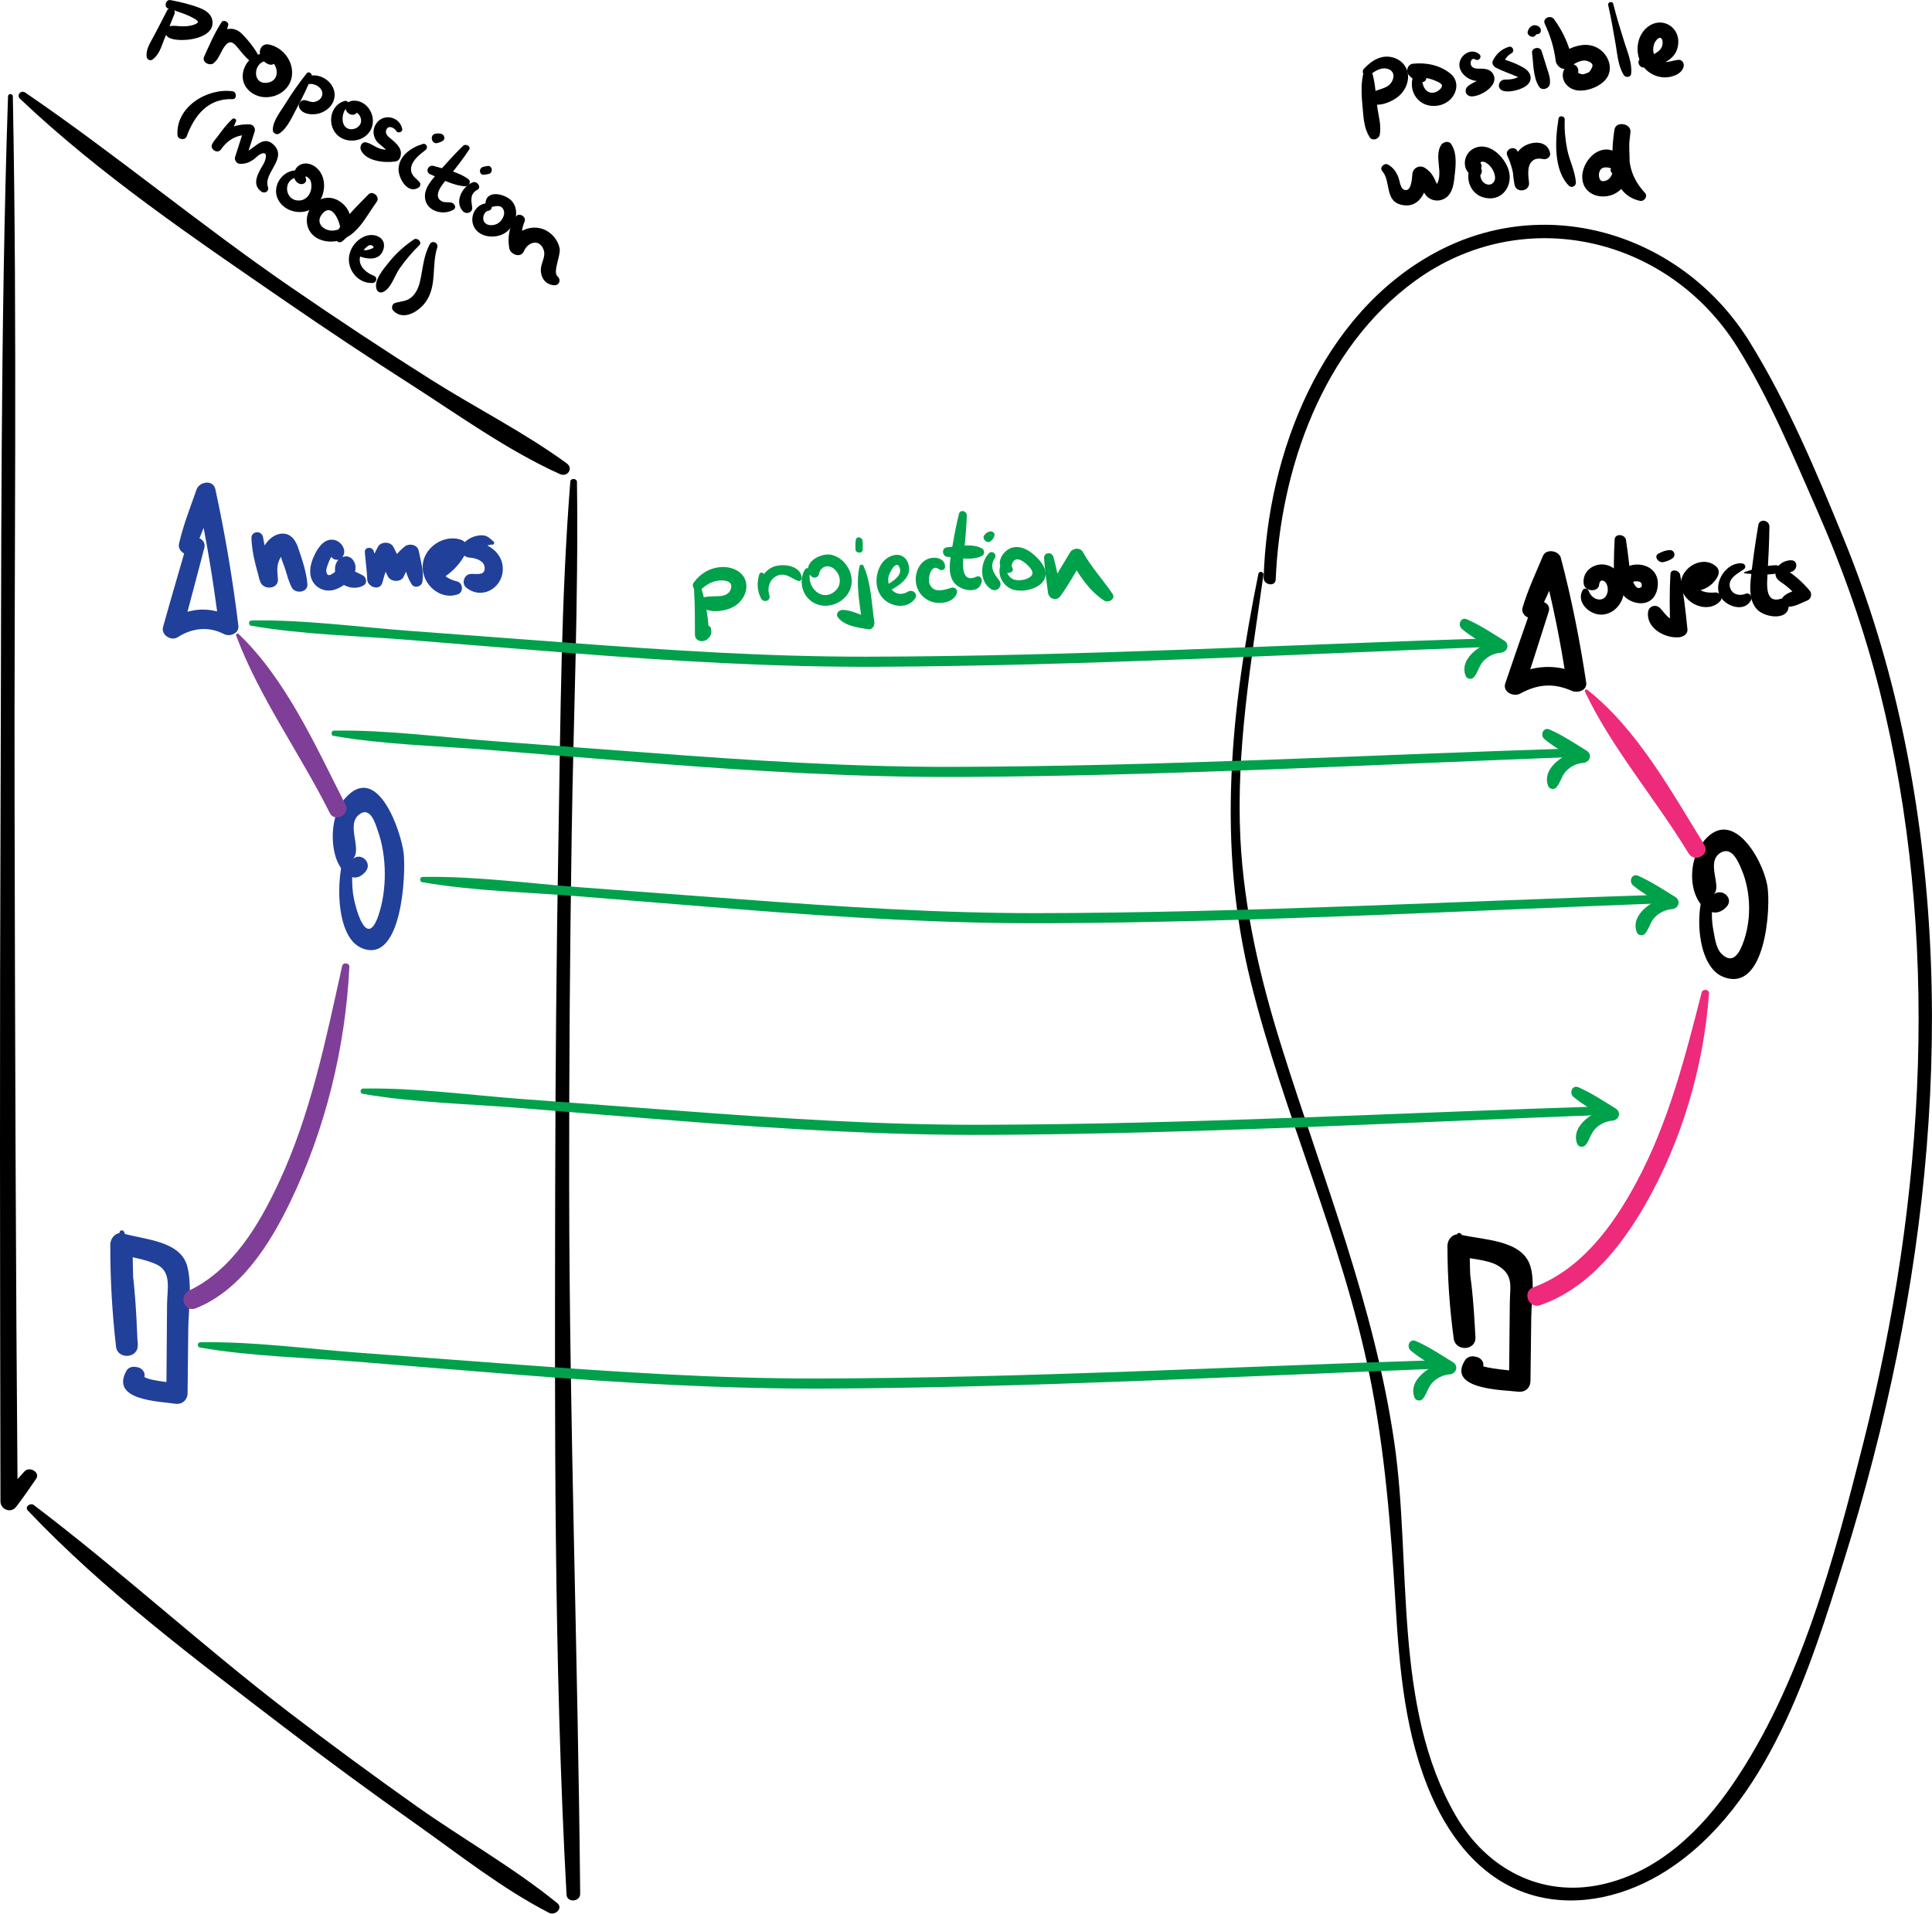 <?xml version="1.0" encoding="utf-8"?>
<!-- Generator: Adobe Illustrator 24.2.3, SVG Export Plug-In . SVG Version: 6.00 Build 0)  -->
<svg version="1.1" id="background" xmlns="http://www.w3.org/2000/svg" xmlns:xlink="http://www.w3.org/1999/xlink" x="0px" y="0px"
	 viewBox="0 0 168.5 166.92" style="enable-background:new 0 0 168.5 166.92;" xml:space="preserve">
<style type="text/css">
	.st0{fill:#EE2A7B;}
	.st1{fill:#21409A;}
	.st2{fill:#7F3F98;}
	.st3{fill:#00A14B;}
</style>
<g>
	<g>
		<path d="M109.75,50.06c-2.42,11.94-3.63,23.58-0.67,35.56c2.88,11.62,7.97,22.54,10.36,34.3c1.35,6.61,1.86,13.24,2.27,19.96
			c0.34,5.68,0.83,11.54,3.16,16.81c1.75,3.97,4.67,7.53,9.02,8.68c3.93,1.04,8.09-0.05,11.45-2.2c8.86-5.68,12.54-17.66,15.5-27.12
			c3.66-11.7,6.21-23.79,7.2-36.02c0.98-12.14,0.43-24.47-2.13-36.4c-1.21-5.65-2.89-11.19-5.07-16.54
			c-2.37-5.82-4.93-11.92-8.24-17.26c-5.77-9.31-17.58-13.12-27.41-7.8c-9.98,5.39-14.65,17.55-14.98,28.36
			c-0.02,0.65,1.03,0.82,1.05,0.16c0.41-9.64,4.09-20.19,12.17-26.06c9.37-6.81,22.05-3.89,28.1,5.8c2.77,4.44,4.86,9.46,6.96,14.24
			c2.24,5.1,4.09,10.35,5.45,15.75c2.67,10.64,3.66,21.68,3.33,32.62c-0.34,11.16-2.05,22.26-4.79,33.08
			c-2.54,10.04-5.46,21.03-11.38,29.68c-2.76,4.04-6.51,7.65-11.43,8.72c-5.29,1.15-10.02-1.39-12.69-5.98
			c-5.54-9.54-3.84-21.99-5.37-32.54c-1.74-12.01-6.23-23.03-9.83-34.53c-1.86-5.92-3.29-11.99-3.6-18.2
			c-0.38-7.71,0.93-15.37,2.01-22.98C110.24,49.86,109.8,49.77,109.75,50.06L109.75,50.06z"/>
	</g>
</g>
<g>
	<g>
		<path d="M133.58,52.96c-0.77,2.22-1.55,4.43-2.3,6.66c-0.24,0.73,0.72,1.19,1.28,0.89c1.55-0.84,2.91-0.96,4.53-0.25
			c0.5,0.22,1.35-0.03,1.25-0.73c-0.55-3.66-1.27-7.29-2.21-10.87c-0.17-0.64-1.29-0.83-1.56-0.17c-0.62,1.48-1.33,2.98-1.78,4.52
			c-0.21,0.73,0.91,1.28,1.3,0.59c0.79-1.37,1.36-2.87,1.98-4.32c-0.52-0.06-1.04-0.11-1.56-0.17c0.91,3.45,1.61,6.93,2.13,10.45
			c0.42-0.24,0.83-0.48,1.25-0.73c-2.18-0.96-4.14-0.86-6.24,0.27c0.43,0.3,0.85,0.59,1.28,0.89c0.74-2.2,1.43-4.42,2.14-6.64
			C135.37,52.46,133.89,52.06,133.58,52.96L133.58,52.96z"/>
	</g>
</g>
<g>
	<g>
		<path d="M149.02,76.94c-1.29,1.77-1.19,7.27,1.25,8.26c3.74,1.51,4.21-6.15,3.86-8c-0.44-2.37-3.18-7.06-5.7-3.62
			c-0.97,1.32-1.16,3.51-0.33,4.95c0.56,0.97,1.59,1.52,2.47,0.58c0.7-0.74-0.38-1.69-1.13-1.09c0.82-0.67-0.76-2.87,0.66-3.66
			c0.97-0.54,1.52,0.84,1.79,1.48c0.85,2,0.88,4.53,0.08,6.55c-0.4,1.01-0.98,1.7-1.88,0.75c-0.44-0.47-0.55-1.44-0.67-2.06
			c-0.26-1.38-0.02-2.65,0.04-4.01C149.47,76.83,149.15,76.76,149.02,76.94L149.02,76.94z"/>
	</g>
</g>
<g>
	<g>
		<path d="M127.05,107.71c-0.59,2.87-0.4,6.17-0.25,9.1c0.63-0.05,1.26-0.09,1.89-0.14c-0.36-2.7-0.52-5.39-0.51-8.11
			c-0.37,0.33-0.75,0.66-1.12,0.99c1.01,0.24,2.71,0.31,3.59,0.85c1.39,0.84,1.04,1.84,1.03,3.17c-0.02,2.34-0.04,4.69-0.07,7.03
			c0.37-0.32,0.74-0.63,1.1-0.95c-0.3-0.04-3.5-0.31-3.49-0.58c-0.19,0.24-0.38,0.47-0.57,0.71c0.06-0.02,0.11-0.03,0.17-0.05
			c-0.29-0.18-0.59-0.35-0.88-0.53c0.03,0.08,0.06,0.16,0.09,0.24c0.24,0.65,1.2,0.7,1.3-0.07c0.01-0.1,0.03-0.2,0.04-0.3
			c0.04-0.3-0.25-0.62-0.52-0.69c-0.07-0.02-0.14-0.04-0.21-0.05c-0.33-0.08-0.69,0.04-0.87,0.32c-1.63,2.59,3.47,2.59,4.61,2.74
			c0.63,0.08,1.1-0.32,1.1-0.95c0.02-1.88,0.05-3.76,0.07-5.64c0.02-1.37,0.32-3.04-0.08-4.36c-0.71-2.32-4.13-2.27-6.11-2.75
			c-0.64-0.15-1.12,0.41-1.12,0.99c0,2.71,0.18,5.4,0.55,8.09c0.16,1.15,1.96,1.05,1.89-0.14c-0.16-2.88-0.34-6.18-1.21-8.94
			C127.43,107.53,127.1,107.47,127.05,107.71L127.05,107.71z"/>
	</g>
</g>
<g>
	<g>
		<path class="st0" d="M138.23,60.33c2.36,4.97,6.17,9.36,9.04,14.11c0.51,0.84,1.9,0.13,1.37-0.75
			c-2.88-4.68-5.87-10.11-10.21-13.53C138.32,60.08,138.17,60.21,138.23,60.33L138.23,60.33z"/>
	</g>
</g>
<g>
	<g>
		<path class="st0" d="M148.41,86.57c-1.45,5.67-2.9,11.37-5.69,16.56c-2.02,3.77-4.8,7.59-8.94,9.14c0.24,0.5,0.49,0.99,0.73,1.49
			c0.39-0.18,0.79-0.35,1.18-0.53c0.8-0.36,0.21-1.6-0.59-1.36c-0.44,0.13-0.88,0.27-1.32,0.4c-1.07,0.33-0.49,1.92,0.53,1.58
			c4.12-1.4,7.06-5.08,9.15-8.72c3.21-5.58,5.13-12.06,5.59-18.48C149.08,86.28,148.5,86.23,148.41,86.57L148.41,86.57z"/>
	</g>
</g>
<g>
	<g>
		<path d="M0.7,8.4C0.02,28.84,0.13,49.31,0.05,69.75c-0.08,20.4-0.05,40.81-0.01,61.21c0,0.71,0.92,1.07,1.37,0.47
			c0.61-0.8,1.18-1.61,1.74-2.44c0.39-0.57-0.59-1.12-1.01-0.65c-0.68,0.74-1.33,1.49-1.97,2.27c0.46,0.16,0.91,0.32,1.37,0.47
			c-0.17-20.47-0.23-40.94-0.27-61.41C1.23,49.25,1.51,28.82,1.12,8.4C1.11,8.14,0.71,8.14,0.7,8.4L0.7,8.4z"/>
	</g>
</g>
<g>
	<g>
		<path d="M49.74,42.01c-0.81,10.25-0.85,20.59-1.03,30.87c-0.18,10.27-0.27,20.54-0.29,30.81c-0.03,20.49-0.13,41.11,0.99,61.57
			c0.04,0.73,1.2,0.65,1.19-0.09c-0.19-20.53-0.94-41.05-0.96-61.59c-0.01-10.26,0.06-20.52,0.22-30.77
			c0.15-10.25,0.6-20.52,0.46-30.78C50.31,41.72,49.76,41.68,49.74,42.01L49.74,42.01z"/>
	</g>
</g>
<g>
	<g>
		<path d="M2.43,131.76c6.64,7,14.63,12.98,22.27,18.83c3.79,2.9,7.64,5.73,11.55,8.49c3.75,2.65,7.55,5.67,11.64,7.77
			c0.53,0.27,1.25-0.41,0.71-0.85c-3.8-3.09-8.19-5.57-12.2-8.4c-3.77-2.67-7.5-5.41-11.17-8.22c-7.6-5.82-14.66-12.32-22.28-18.1
			C2.64,131.05,2.12,131.44,2.43,131.76L2.43,131.76z"/>
	</g>
</g>
<g>
	<g>
		<path d="M1.76,8.63c6.98,6.62,15.2,12.18,23.1,17.62c3.6,2.48,7.24,4.9,10.93,7.26c4.2,2.69,8.49,5.79,13.04,7.84
			c0.66,0.3,1.21-0.49,0.59-0.94c-3.72-2.71-7.95-4.84-11.84-7.3c-4.12-2.6-8.19-5.29-12.2-8.05C17.49,19.64,10.11,13.48,2.21,8.08
			C1.82,7.82,1.4,8.3,1.76,8.63L1.76,8.63z"/>
	</g>
</g>
<g>
	<g>
		<path class="st1" d="M16.32,47.38c-0.7,2.44-1.42,4.87-2.1,7.31c-0.19,0.69,0.7,1.26,1.28,0.89c1.26-0.81,2.7-0.97,4.04-0.27
			c0.51,0.26,1.33-0.06,1.25-0.73c-0.49-4-1.15-7.97-2.01-11.91c-0.19-0.87-1.4-0.66-1.64,0.03c-0.54,1.56-1.17,3.13-1.53,4.74
			c-0.16,0.71,0.94,1.33,1.3,0.59c0.77-1.58,1.31-3.29,1.89-4.94c-0.55,0.01-1.09,0.02-1.64,0.03c0.83,3.8,1.46,7.63,1.94,11.5
			c0.42-0.24,0.83-0.48,1.25-0.73c-2.04-1.06-3.82-0.94-5.75,0.3c0.43,0.3,0.85,0.59,1.28,0.89c0.67-2.42,1.3-4.86,1.94-7.29
			C18.06,46.87,16.58,46.47,16.32,47.38L16.32,47.38z"/>
	</g>
</g>
<g>
	<g>
		<path class="st1" d="M30.4,73.7c-1.13,1.82-1.36,7.93,1.13,8.99c3.56,1.51,3.89-6.59,3.67-8.32c-0.25-1.93-2.3-7.94-5.11-4.73
			c-1.14,1.3-1.3,3.58-0.8,5.15c0.37,1.16,1.5,2.51,2.59,1.24c0.64-0.76-0.4-1.75-1.13-1.09c0.9-0.82-0.61-2.97,0.57-3.89
			c1-0.78,1.44,0.87,1.63,1.41c0.8,2.22,0.81,5.17,0.06,7.38c-1.06,3.11-2.07-0.79-2.22-1.9c-0.19-1.39,0.04-2.72,0.05-4.1
			C30.84,73.6,30.52,73.5,30.4,73.7L30.4,73.7z"/>
	</g>
</g>
<g>
	<g>
		<path class="st1" d="M10.43,107.47c-0.66,3.14-0.42,6.78-0.29,9.97c0.63-0.05,1.26-0.09,1.89-0.14c-0.33-2.96-0.47-5.92-0.46-8.9
			c-0.37,0.33-0.75,0.66-1.12,0.99c1.03,0.29,2.31,0.46,3.26,0.93c1.28,0.64,0.87,2.17,0.86,3.41c-0.02,2.63-0.04,5.25-0.06,7.88
			c0.37-0.31,0.73-0.63,1.1-0.94c-0.35-0.05-3.12-0.25-3.13-0.72c-0.19,0.24-0.38,0.47-0.57,0.71c0.05-0.01,0.1-0.03,0.15-0.04
			c-0.29-0.18-0.59-0.35-0.88-0.53c0.03,0.09,0.06,0.18,0.09,0.27c0.22,0.67,1.19,0.68,1.3-0.07c0.01-0.11,0.03-0.22,0.04-0.32
			c0.04-0.29-0.25-0.62-0.53-0.69c-0.06-0.01-0.12-0.03-0.19-0.04c-0.31-0.07-0.7,0.02-0.86,0.32c-1.45,2.6,2.83,2.66,4.23,2.88
			c0.63,0.1,1.1-0.33,1.1-0.94c0.02-1.86,0.04-3.71,0.06-5.57c0.02-1.7,0.34-3.79-0.08-5.45c-0.58-2.26-3.71-2.34-5.6-2.89
			c-0.64-0.19-1.12,0.43-1.12,0.99c-0.01,2.97,0.16,5.93,0.5,8.88c0.13,1.15,1.95,1.04,1.89-0.14c-0.15-3.16-0.25-6.76-1.16-9.81
			C10.81,107.29,10.48,107.24,10.43,107.47L10.43,107.47z"/>
	</g>
</g>
<g>
	<g>
		<path class="st2" d="M20.6,55.45c2.01,5.38,5.58,10.29,8.16,15.46c0.44,0.87,1.83,0.16,1.36-0.75
			c-2.59-5.08-5.16-10.89-9.31-14.86C20.71,55.2,20.55,55.3,20.6,55.45L20.6,55.45z"/>
	</g>
</g>
<g>
	<g>
		<path class="st2" d="M29.84,84.26c-1.42,6.4-2.73,12.9-5.52,18.88c-1.75,3.74-4.08,7.7-7.97,9.5c0.31,0.47,0.61,0.93,0.92,1.4
			c0.36-0.19,0.71-0.38,1.07-0.57c0.75-0.4,0.21-1.66-0.59-1.36c-0.4,0.15-0.8,0.3-1.2,0.45c-1.03,0.39-0.47,1.96,0.52,1.56
			c3.94-1.56,6.48-5.62,8.24-9.27c3.07-6.34,4.82-13.49,5.16-20.51C30.5,83.98,29.92,83.91,29.84,84.26L29.84,84.26z"/>
	</g>
</g>
<g>
	<g>
		<path d="M14.57,0.92c-0.37,0.74-0.76,1.47-1.14,2.2c-0.31,0.59-0.72,1.16-0.64,1.84c0.03,0.22,0.3,0.38,0.5,0.24
			c0.59-0.41,0.77-1.11,1.03-1.76c0.3-0.75,0.6-1.49,0.9-2.23C15.37,0.81,14.76,0.53,14.57,0.92L14.57,0.92z"/>
	</g>
</g>
<g>
	<g>
		<path d="M14.7,0.76c0.78,0.24,1.64,0.49,2.34,0.92c0.35,0.22,0.26,0.33-0.11,0.47c-0.38,0.14-0.81,0.16-1.21,0.14
			c-0.43-0.02-1.3-0.21-1.3,0.49c0,0.67,0.98,0.7,1.44,0.71c0.98,0.01,2.93-0.37,2.65-1.76c-0.12-0.58-0.67-0.88-1.18-1.07
			c-0.79-0.3-1.62-0.49-2.45-0.65C14.44-0.08,14.26,0.63,14.7,0.76L14.7,0.76z"/>
	</g>
</g>
<g>
	<g>
		<path d="M19.32,1.94c-0.61,0.94-1.06,1.99-1.52,3.01c-0.22,0.48,0.51,0.85,0.86,0.54c0.51-0.45,0.61-1.11,1.05-1.59
			c0.39-0.42,0.69-0.14,0.97,0.2c0.34,0.41,0.66,0.82,1.06,1.17c0.36,0.31,0.95-0.17,0.71-0.59c-0.34-0.6-0.83-1.2-1.31-1.69
			c-0.32-0.33-0.71-0.53-1.18-0.47c-1.25,0.15-1.27,1.5-2.03,2.2c0.29,0.18,0.57,0.36,0.86,0.54c0.42-1,0.85-2,1.11-3.06
			C19.99,1.92,19.49,1.67,19.32,1.94L19.32,1.94z"/>
	</g>
</g>
<g>
	<g>
		<path d="M23.3,4.7c-1.08-0.17-1.98,0.69-2.12,1.73c-0.15,1.2,0.92,2.07,2.05,2.05c1.13-0.02,2.15-0.8,2.24-1.97
			c0.09-1.24-0.82-2.38-2.02-2.63c-0.43-0.09-0.76,0.2-0.79,0.62C22.63,5.03,23,5.48,23.5,5.63c0.38,0.11,0.85-0.32,0.5-0.68
			c-0.02-0.11-0.03-0.22-0.05-0.33c-0.26,0.15-0.52,0.3-0.78,0.45c1.1,0.25,1.43,2,0.1,2.15c-1.34,0.15-1.17-1.87,0-1.9
			C23.67,5.33,23.66,4.76,23.3,4.7L23.3,4.7z"/>
	</g>
</g>
<g>
	<g>
		<path d="M26.75,6.4c-0.67,0.84-1.27,1.69-1.83,2.6c-0.42,0.69-1.09,1.47-1.13,2.29c-0.02,0.3,0.31,0.53,0.58,0.35
			c0.76-0.51,1.17-1.6,1.61-2.39c0.45-0.83,0.84-1.66,1.2-2.54C27.28,6.46,26.94,6.16,26.75,6.4L26.75,6.4z"/>
	</g>
</g>
<g>
	<g>
		<path d="M26.84,7.36c0.6-0.2,1.54,0.4,1.21,1.09c-0.12,0.24-0.37,0.39-0.63,0.44c-0.31,0.06-0.54-0.12-0.84-0.15
			c-0.37-0.05-0.63,0.36-0.47,0.68c0.3,0.59,1.18,0.63,1.74,0.47c0.6-0.18,1.14-0.63,1.29-1.25c0.35-1.41-1.4-2.58-2.59-1.83
			C26.24,7,26.51,7.47,26.84,7.36L26.84,7.36z"/>
	</g>
</g>
<g>
	<g>
		<path d="M30.05,8.81c-1.13,0.31-1.49,1.74-0.87,2.68c0.65,0.99,2.16,1.02,2.93,0.16c0.77-0.85,0.41-2.28-0.63-2.75
			c-0.47-0.21-1.31-0.2-1.34,0.49c-0.02,0.5,0.68,0.87,1,0.42c0.17-0.24,0.03-0.53-0.25-0.59c-0.03-0.01-0.06-0.01-0.08-0.02
			c0.12,0.12,0.25,0.23,0.37,0.35c-0.23,0.12-0.28,0.2-0.14,0.24c0.04,0.01,0.07,0.03,0.1,0.05c0.06,0.07,0.14,0.12,0.2,0.2
			c0.11,0.16,0.17,0.37,0.15,0.57c-0.05,0.43-0.52,0.7-0.93,0.66c-0.91-0.09-0.82-1.5-0.25-1.94C30.56,9.12,30.36,8.72,30.05,8.81
			L30.05,8.81z"/>
	</g>
</g>
<g>
	<g>
		<path d="M35.08,11.25c-0.23-1.13-1.73-1.41-2.32-0.39c-0.29,0.49-0.22,1.05,0.12,1.5c0.17,0.22,1.05,0.79,0.96,1.03
			c0.13-0.12,0.26-0.24,0.39-0.35c-0.4,0.06-0.81,0.03-1.19-0.11c-0.4-0.15-0.69-0.42-1.11-0.51c-0.37-0.08-0.58,0.35-0.46,0.65
			c0.43,1.01,2.11,1.16,3.04,1.01c0.19-0.03,0.33-0.18,0.39-0.35c0.25-0.68-0.25-1.16-0.73-1.56c-0.24-0.2-0.59-0.43-0.5-0.78
			c0.13-0.51,0.69-0.3,0.89,0.04C34.67,11.65,35.14,11.54,35.08,11.25L35.08,11.25z"/>
	</g>
</g>
<g>
	<g>
		<path d="M36.87,12.56c-0.99,0.3-2.05,1-2.11,2.15c-0.04,0.81,0.8,2.29,1.76,1.64c0.14-0.09,0.19-0.32,0.08-0.45
			c-0.34-0.4-0.79-0.59-0.75-1.21c0.05-0.69,0.78-1.23,1.28-1.62C37.37,12.87,37.18,12.46,36.87,12.56L36.87,12.56z"/>
	</g>
</g>
<g>
	<g>
		<path d="M38.14,12.48c0.19-0.05,0.31-0.09,0.48-0.2c0.26-0.17,0.12-0.55-0.15-0.61c-0.2-0.04-0.27-0.04-0.47-0.01
			C37.44,11.73,37.63,12.61,38.14,12.48L38.14,12.48z"/>
	</g>
</g>
<g>
	<g>
		<path d="M40.39,12.72c-0.77,0.74-1.48,1.54-2.18,2.34c-0.51,0.58-1.17,1.27-1.15,2.1c0.03,1.24,1.55,1.69,2.49,1.13
			c0.3-0.18,0.09-0.54-0.16-0.61c-0.25-0.08-0.57,0-0.79-0.09c-1.06-0.47,0.21-1.77,0.51-2.13c0.63-0.78,1.25-1.56,1.8-2.4
			C41.11,12.76,40.61,12.5,40.39,12.72L40.39,12.72z"/>
	</g>
</g>
<g>
	<g>
		<path d="M37.54,15.21c0.95,0.4,1.97,0.97,3.01,1.04c0.34,0.02,0.6-0.4,0.28-0.64c-0.86-0.62-1.99-0.84-2.99-1.13
			C37.34,14.33,37.04,15,37.54,15.21L37.54,15.21z"/>
	</g>
</g>
<g>
	<g>
		<path d="M41.25,15.9c-0.92,0.33-1.65,1.7-0.88,2.52c0.3,0.32,0.88,0.12,0.81-0.35c-0.09-0.61-0.2-1.17,0.46-1.52
			C42.02,16.34,41.62,15.77,41.25,15.9L41.25,15.9z"/>
	</g>
</g>
<g>
	<g>
		<path d="M42.24,15.24c0.12-0.02,0.23-0.04,0.35-0.06c0.47-0.08,0.35-0.79-0.09-0.7c-0.11,0.02-0.23,0.05-0.34,0.07
			C41.71,14.65,41.79,15.31,42.24,15.24L42.24,15.24z"/>
	</g>
</g>
<g>
	<g>
		<path d="M42.62,17.73c-0.98-0.06-1.65,0.94-1.36,1.86c0.34,1.06,1.74,1.27,2.63,0.82c0.97-0.5,1.5-1.86,0.82-2.79
			c-0.48-0.65-2.2-1.16-2.36,0.02c-0.03,0.24,0.19,0.44,0.42,0.42c0.39-0.03,0.85-0.26,1.11,0.17c0.26,0.44-0.09,1.05-0.48,1.27
			c-0.34,0.19-0.92,0.23-1.16-0.13c-0.22-0.32-0.04-0.94,0.37-0.99C42.97,18.33,43.02,17.75,42.62,17.73L42.62,17.73z"/>
	</g>
</g>
<g>
	<g>
		<path d="M44.97,18.91c-0.54,0.84-0.72,1.73-0.56,2.72c0.09,0.57,1.01,0.93,1.29,0.27c0.32-0.77,1.34-1.12,1.71-0.12
			c0.22,0.6-0.22,1.11-0.24,1.72c-0.02,0.73,0.41,1.34,1.16,1.38c0.46,0.03,0.63-0.49,0.29-0.78c-0.43-0.37,0.3-1.84,0.19-2.42
			c-0.12-0.65-0.57-1.24-1.15-1.56c-1.19-0.65-2.66-0.05-3.18,1.17c0.42,0.04,0.84,0.07,1.25,0.11c-0.3-0.71-0.28-1.37,0.02-2.07
			C45.94,18.88,45.24,18.5,44.97,18.91L44.97,18.91z"/>
	</g>
</g>
<g>
	<g>
		<path d="M20.28,7.96c-2.22-0.3-4.96,1.37-4.8,3.83c0.03,0.4,0.67,0.47,0.8,0.11c0.67-1.82,1.86-3.34,3.99-3.25
			C20.68,8.66,20.66,8.02,20.28,7.96L20.28,7.96z"/>
	</g>
</g>
<g>
	<g>
		<path d="M20.26,10.38c-0.66,0.62-1.19,1.4-1.72,2.13c-0.33,0.46,0.42,0.98,0.74,0.52c0.58-0.85,1.41-1.31,2.46-1.26
			c-0.14-0.21-0.28-0.41-0.42-0.62c-0.27,0.84-0.54,1.68-0.81,2.52c-0.09,0.28,0.11,0.61,0.42,0.62c0.43,0.01,0.74-0.09,1.1-0.32
			c0.24-0.15,0.45-0.42,0.71-0.54c0.68-0.31,0.46,0.51,0.21,0.93c-0.43,0.73-1.04,1.71-0.16,2.35c0.3,0.22,0.71-0.04,0.58-0.4
			c-0.43-1.2,1.7-2.46,0.53-3.65c-1.1-1.11-1.89,0.74-2.91,0.71c0.14,0.21,0.28,0.41,0.42,0.62c0.27-0.84,0.53-1.68,0.8-2.52
			c0.09-0.28-0.11-0.6-0.42-0.62c-1.35-0.06-2.52,0.49-3.25,1.64c0.25,0.17,0.49,0.35,0.74,0.52c0.48-0.79,1-1.6,1.31-2.46
			C20.65,10.39,20.38,10.26,20.26,10.38L20.26,10.38z"/>
	</g>
</g>
<g>
	<g>
		<path d="M25.87,14.86c-1.18-0.03-2.12,1.27-1.69,2.38c0.48,1.25,2.22,1.65,3.24,0.82c1.04-0.84,1.2-2.72,0.04-3.54
			c-0.52-0.37-1.29-0.38-1.66,0.2c-0.28,0.44-0.2,1.14,0.35,1.32c0.32,0.1,0.67-0.16,0.52-0.5c-0.15-0.35,0.31,0,0.39,0.17
			c0.12,0.25,0.12,0.56,0.07,0.83c-0.11,0.51-0.5,0.94-1.04,0.95c-1.31,0.03-1.44-1.88-0.16-2.02
			C26.34,15.43,26.26,14.87,25.87,14.86L25.87,14.86z"/>
	</g>
</g>
<g>
	<g>
		<path d="M30.27,19.87c0.83-1.04-0.3-2.48-1.45-2.61c-1.22-0.14-2.23,1.09-2.04,2.26c0.21,1.29,1.6,1.76,2.74,1.47
			c1.69-0.43,2.39-2.11,3.34-3.39c0.31-0.43-0.36-1.02-0.73-0.64c-1.01,1.05-2.35,2.26-2.88,3.63c-0.13,0.34,0.3,0.71,0.6,0.46
			c1.14-0.93,2-2.37,3-3.45c-0.27-0.18-0.54-0.36-0.81-0.55c-0.76,1.08-1.45,2.93-2.97,3.06c-0.8,0.07-1.62-0.65-0.98-1.44
			c0.78-0.96,1.4,0.34,1.55,1.01C29.72,19.93,30.07,20.12,30.27,19.87L30.27,19.87z"/>
	</g>
</g>
<g>
	<g>
		<path d="M31.05,22.24c0.81,0.36,2.05,0.62,2.39-0.49c0.3-0.99-0.72-1.45-1.53-1.17c-0.89,0.31-1.53,1.22-1.48,2.16
			c0.06,1.09,0.99,2.02,2.09,1.94c0.33-0.03,0.42-0.5,0.1-0.62c-0.79-0.3-1.53-1-1.14-1.9c0.1-0.22,0.61-0.89,0.91-0.77
			c0.63,0.26-0.5,0.44-0.45,0.44c-0.23,0-0.48-0.1-0.69-0.16C30.88,21.56,30.72,22.1,31.05,22.24L31.05,22.24z"/>
	</g>
</g>
<g>
	<g>
		<path d="M36.09,20.89c-0.79,0.54-1.5,1.16-2.1,1.9c-0.49,0.61-1.46,1.68-1.13,2.48c0.08,0.19,0.31,0.29,0.5,0.22
			c0.73-0.27,1.03-1.4,1.46-2.03c0.52-0.74,1.1-1.44,1.75-2.07C36.85,21.12,36.39,20.69,36.09,20.89L36.09,20.89z"/>
	</g>
</g>
<g>
	<g>
		<path d="M37.48,21.31c-0.5,0.94-0.58,1.9-0.78,2.93c-0.11,0.58-0.29,1.17-0.72,1.6c-0.45,0.46-0.96,0.42-1.53,0.59
			c-0.27,0.08-0.34,0.48-0.15,0.67c0.89,0.92,2.24,0.07,2.84-0.78c0.99-1.41,0.49-3.16,0.99-4.71
			C38.28,21.18,37.69,20.91,37.48,21.31L37.48,21.31z"/>
	</g>
</g>
<g>
	<g>
		<path class="st1" d="M21.93,46.95c0.05,1.33,0.4,2.5,0.76,3.76c0.23,0.79,1.6,0.71,1.55-0.18c-0.03-0.47-0.11-0.91,0.01-1.38
			c0.06-0.21,0.14-0.4,0.25-0.59c0.06-0.11,0.13-0.22,0.22-0.31c0.19-0.17,0.09-0.21-0.31-0.11c-0.08,0.08,0.41,1.33,0.46,1.49
			c0.17,0.55,0.31,1.11,0.58,1.62c0.3,0.57,1.41,0.45,1.36-0.29c-0.08-1.06-0.48-2.23-0.83-3.24c-0.24-0.71-0.75-1.31-1.58-1.15
			c-1.56,0.3-2.28,2.85-1.71,4.14c0.48-0.19,0.96-0.37,1.44-0.56c-0.67-0.96-1-2.16-1.19-3.3C22.82,46.23,21.9,46.31,21.93,46.95
			L21.93,46.95z"/>
	</g>
</g>
<g>
	<g>
		<path class="st1" d="M29.77,48.69c0.55-0.53,0.12-1.37-0.53-1.57c-0.9-0.26-1.5,0.62-1.82,1.31c-0.31,0.65-0.52,1.42-0.23,2.12
			c0.34,0.79,1.21,1.13,2.01,0.88c0.7-0.22,1.56-0.88,1.77-1.61c0.2-0.69-0.35-1.56-1.14-1.21c-0.73,0.32-0.75,1.32-0.37,1.91
			c0.47,0.72,1.55,0.97,2.27,0.53c0.3-0.18,0.23-0.62-0.01-0.81c-0.13-0.1-1.09-0.55-1.1-0.53c-0.22,0.04-0.45,0.08-0.67,0.13
			c-0.11-0.41-0.23-0.52-0.35-0.33c-0.06,0.08-0.13,0.15-0.2,0.21c-0.1,0.09-0.21,0.19-0.32,0.27c-0.3,0.2-0.52,0.29-0.61-0.07
			c-0.06-0.24,0.09-0.59,0.17-0.81c0.05-0.13,0.1-0.27,0.17-0.39c0.03-0.06,0.06-0.11,0.1-0.17c0.14-0.19,0.16-0.22,0.06-0.08
			c0-0.13,0-0.25,0-0.38c-0.02,0.03-0.04,0.07-0.05,0.1C28.65,48.71,29.42,49.03,29.77,48.69L29.77,48.69z"/>
	</g>
</g>
<g>
	<g>
		<path class="st1" d="M31.82,48.16c0.06,0.8,0.18,1.6,0.21,2.39c0.03,0.68,1.13,1.02,1.32,0.26c0.21-0.83,0.5-1.6,0.96-2.33
			c-0.45-0.01-0.91-0.01-1.36-0.02c0.29,0.61,0.59,1.21,0.88,1.82c0.24,0.49,1.15,0.54,1.38,0.01c0.27-0.61,0.6-1.1,1.1-1.55
			c-0.42-0.12-0.84-0.24-1.25-0.36c0.22,0.9,0.33,1.8,0.85,2.59c0.25,0.38,0.86,0.2,0.93-0.22c0.15-0.91-0.15-1.81-0.32-2.7
			c-0.11-0.57-0.86-0.69-1.25-0.36c-0.61,0.51-1.09,1.11-1.44,1.82c0.46,0,0.92,0.01,1.38,0.01c-0.3-0.6-0.59-1.2-0.89-1.8
			c-0.25-0.5-1.1-0.51-1.36-0.02c-0.49,0.9-0.81,1.83-0.91,2.85c0.45-0.03,0.89-0.06,1.34-0.08c-0.3-0.8-0.53-1.62-0.81-2.43
			C32.42,47.65,31.79,47.72,31.82,48.16L31.82,48.16z"/>
	</g>
</g>
<g>
	<g>
		<path class="st1" d="M37.84,50.82c1.23-0.53,2.22-1.44,2.82-2.65c0.23-0.46,0.01-0.94-0.48-1.1c-1.49-0.49-3.24,0.7-3.32,2.28
			c-0.08,1.6,1.53,3.06,3.09,2.48c0.49-0.18,0.43-0.98-0.07-1.11c-0.62-0.15-1.52-0.54-1.4-1.34c0.09-0.6,0.74-0.96,1.3-0.87
			c-0.19-0.31-0.37-0.61-0.56-0.92c-0.31,1.03-0.95,1.85-1.86,2.43C36.92,50.3,37.36,51.03,37.84,50.82L37.84,50.82z"/>
	</g>
</g>
<g>
	<g>
		<path d="M138.03,51.48c-0.55,0.98,0.45,2.01,1.42,2.12c1.07,0.12,1.96-0.74,2.15-1.74c0.2-1.01-0.3-2.17-1.32-2.53
			c-1.08-0.39-2.35,0.42-2.15,1.63c0.1,0.62,1.2,0.74,1.34,0.08c-0.09,0.45,0.01-0.2,0.06-0.27c0.09-0.13,0.14-0.16,0.28-0.12
			c0.34,0.09,0.44,0.6,0.41,0.89c-0.13,1.07-1.31,0.93-1.65,0.03C138.49,51.33,138.16,51.24,138.03,51.48L138.03,51.48z"/>
	</g>
</g>
<g>
	<g>
		<path d="M140.82,47.07c-0.07,1.29-0.08,2.58-0.06,3.88c0.01,0.79,1.25,1.04,1.47,0.23c0.02-0.19,0.11-0.35,0.27-0.46
			c0.54-0.07,0.76,0.09,0.67,0.47c-0.42,0.31-0.6-0.16-0.77-0.49c-0.16-0.3-0.55-0.42-0.8-0.14c-1.34,1.51,2.45,3.35,2.95,0.77
			c0.47-2.49-3.16-2.84-3.76-0.57c0.49,0.08,0.98,0.15,1.47,0.23c-0.11-1.3-0.25-2.6-0.45-3.89
			C141.73,46.59,140.85,46.49,140.82,47.07L140.82,47.07z"/>
	</g>
</g>
<g>
	<g>
		<path d="M145.69,50.07c-0.1,1.6-0.07,3.18-0.02,4.78c0.25-0.23,0.5-0.47,0.75-0.7c-0.85,0.02-1.1-0.53-1.62-1.09
			c-0.35-0.38-0.98-0.23-1.06,0.3c-0.2,1.41,1.44,2.33,2.68,2.23c0.36-0.03,0.79-0.26,0.75-0.7c-0.16-1.6-0.34-3.18-0.64-4.77
			C146.45,49.73,145.72,49.57,145.69,50.07L145.69,50.07z"/>
	</g>
</g>
<g>
	<g>
		<path d="M145.07,49.03c0.31-0.07,0.55-0.15,0.81-0.34c0.31-0.23,0.14-0.73-0.26-0.71c-0.37,0.02-0.63,0.13-0.96,0.3
			C144.18,48.51,144.65,49.13,145.07,49.03L145.07,49.03z"/>
	</g>
</g>
<g>
	<g>
		<path d="M147.36,51.57c1,0.08,1.99-0.38,2.45-1.3c0.18-0.36,0.1-0.7-0.23-0.94c-1.27-0.95-3.23,0.36-2.96,1.89
			c0.26,1.46,2.33,2.37,3.41,1.21c0.29-0.31-0.06-0.78-0.43-0.75c-0.48,0.04-1.37,0.02-1.57-0.54c-0.16-0.43,0.42-0.97,0.81-0.68
			c-0.1-0.26-0.2-0.52-0.3-0.78c-0.19,0.5-0.64,0.87-1.17,0.94C146.81,50.7,146.79,51.52,147.36,51.57L147.36,51.57z"/>
	</g>
</g>
<g>
	<g>
		<path d="M151.93,49.14c-1.33-0.13-2.5,1.62-1.94,2.8c0.46,0.96,2.17,1.54,2.74,0.38c0.14-0.28-0.17-0.66-0.48-0.53
			c-0.49,0.21-1.14,0.09-1.34-0.47c-0.31-0.84,0.64-1.29,1.17-1.66C152.33,49.49,152.21,49.17,151.93,49.14L151.93,49.14z"/>
	</g>
</g>
<g>
	<g>
		<path d="M153.35,45.81c-0.26,1.54-0.48,3.08-0.65,4.63c-0.09,0.9-0.13,1.92,0.49,2.66c0.7,0.84,3.07,1.1,2.79-0.51
			c-0.05-0.28-0.33-0.47-0.6-0.38c-1.48,0.5-1.27-1.23-1.22-2.21c0.08-1.35,0.14-2.69,0.16-4.04
			C154.34,45.37,153.46,45.18,153.35,45.81L153.35,45.81z"/>
	</g>
</g>
<g>
	<g>
		<path d="M152.17,50.01c1.01,0.11,1.86,0.18,2.87,0c0.43-0.08,0.24-0.72-0.15-0.71c-1,0.03-1.8,0.29-2.74,0.6
			C152.09,49.91,152.11,50,152.17,50.01L152.17,50.01z"/>
	</g>
</g>
<g>
	<g>
		<path d="M120.55,14.92c0.81,0.91,0.15,2.7,1.8,2.97c1.58,0.27,2.13-1.42,2.25-2.64c-0.36,0.18-0.73,0.36-1.09,0.54
			c0.49,0.31,0.56,1.06,1.04,1.43c0.46,0.36,1.1,0.36,1.57,0.02c0.5-0.37,0.64-1.02,0.71-1.6c0.11-0.99,0.31-2.19-0.25-3.05
			c-0.24-0.37-0.74-0.21-0.92,0.1c-0.57,0.99,0.2,2.32-0.31,3.32c-0.09,0.18,0.08,0.21-0.08-0.07c-0.09-0.16-0.15-0.34-0.25-0.51
			c-0.19-0.34-0.42-0.58-0.75-0.79c-0.46-0.29-1.04,0-1.09,0.54c-0.03,0.3-0.06,1.39-0.55,1.4c-0.52,0.01-0.52-0.76-0.68-1.14
			c-0.2-0.49-0.44-0.82-0.9-1.09C120.73,14.18,120.28,14.62,120.55,14.92L120.55,14.92z"/>
	</g>
</g>
<g>
	<g>
		<path d="M128.35,14.26c-0.67,1.18-0.18,2.76,1.24,3.01c1.47,0.27,2.4-1.12,1.98-2.45c-0.37-1.18-1.77-2.56-3.09-1.84
			c-1,0.55-1,2.17,0.21,2.42c0.48,0.1,0.75-0.55,0.37-0.84c-0.07-0.06-0.03-0.29,0.06-0.38c0.13-0.13,0.27-0.09,0.44-0.01
			c0.44,0.22,0.79,0.79,0.83,1.27c0.04,0.48-0.37,0.82-0.83,0.59c-0.5-0.25-0.54-0.93-0.37-1.39
			C129.37,14.12,128.63,13.77,128.35,14.26L128.35,14.26z"/>
	</g>
</g>
<g>
	<g>
		<path d="M131.46,13.57c0.35,0.76,0.55,1.55,0.62,2.39c0.42-0.02,0.85-0.04,1.27-0.06c-0.06-0.56-0.19-1.42,0.28-1.85
			c0.29-0.27,0.65-0.23,1-0.17c0.3,0.05,0.63-0.22,0.56-0.54c-0.26-1.21-1.81-1.04-2.54-0.39c-0.89,0.8-0.75,2.1-0.56,3.16
			c0.14,0.78,1.38,0.59,1.26-0.22c-0.15-0.99-0.53-1.91-1.04-2.77C132.03,12.67,131.22,13.06,131.46,13.57L131.46,13.57z"/>
	</g>
</g>
<g>
	<g>
		<path d="M135.93,10.33c-0.29,1.79-0.48,4.46,0.9,5.87c0.22,0.23,0.63,0.04,0.61-0.27c-0.05-0.98-0.58-1.96-0.76-2.92
			c-0.17-0.86-0.25-1.72-0.21-2.6C136.48,10.12,135.98,10.03,135.93,10.33L135.93,10.33z"/>
	</g>
</g>
<g>
	<g>
		<path d="M141.16,15.11c0.69-0.8,0.05-2.02-0.97-2.07c-1.35-0.07-2.46,1.61-2.14,2.85c0.32,1.26,1.89,1.55,2.9,0.94
			c1.8-1.09,0.91-3.48,1.22-5.13c-0.46-0.08-0.93-0.16-1.39-0.24c-0.29,2.08-0.44,5.47,2.25,6.06c0.36,0.08,0.71-0.39,0.44-0.69
			c-1.5-1.62-1.54-3.18-1.27-5.3c0.1-0.75-1.25-1.01-1.39-0.24c-0.17,0.98,0.01,1.91-0.04,2.89c-0.03,0.52-0.11,1.43-0.76,1.59
			c-0.38,0.13-0.56-0.07-0.56-0.58c0.07-0.54,0.43-0.71,1.06-0.51C140.31,15.05,140.88,15.43,141.16,15.11L141.16,15.11z"/>
	</g>
</g>
<g>
	<g>
		<path d="M156.23,48.87c-0.69-0.02-1.54,0.55-1.36,1.36c0.09,0.39,0.59,0.61,0.87,0.84c0.43,0.34,0.8,0.72,1.16,1.14
			c0.07-0.29,0.13-0.59,0.2-0.88c-0.5,0.19-1.12,0.3-1.51,0.66c-0.42,0.38-0.1,0.94,0.42,0.93c0.55,0,1.1-0.34,1.61-0.54
			c0.36-0.14,0.44-0.61,0.2-0.88c-0.59-0.69-1.26-1.31-2.04-1.79c0.08,0.17,0.16,0.34,0.24,0.51c0-0.16,0.03-0.31,0.22-0.35
			C156.77,49.74,156.85,48.89,156.23,48.87L156.23,48.87z"/>
	</g>
</g>
<g>
	<g>
		<path class="st1" d="M43.06,47.25c-0.41-0.36-0.61-0.61-1.23-0.55c-0.58,0.05-1.19,0.37-1.51,0.85c-0.33,0.49,0.12,1.06,0.63,1.09
			c0.51,0.03,1.27,0.24,1.32,0.86c0.06,0.78-0.79,0.51-1.28,0.57c-0.52,0.07-0.75,0.83-0.34,1.17c1.3,1.09,3.1,0.14,3.2-1.48
			c0.1-1.58-1.45-2.56-2.89-2.54c0.21,0.36,0.42,0.73,0.63,1.09c0.19-0.34,0.3-0.53,0.7-0.66c0.16-0.05,0.49-0.17,0.65-0.14
			C43.07,47.53,43.16,47.33,43.06,47.25L43.06,47.25z"/>
	</g>
</g>
<g>
	<g>
		<g>
			<path class="st3" d="M36.83,76.95c4.55,0.79,9.3,0.87,13.9,1.25c4.61,0.37,9.21,0.76,13.82,1.12c8.95,0.71,17.91,1.25,26.89,1.21
				c18-0.09,36.03-1.08,54.02-1.76c0.51-0.02,0.37-0.76-0.11-0.74c-18.26,0.57-36.56,1.59-54.83,1.62
				c-8.66,0.01-17.28-0.56-25.91-1.21c-4.6-0.35-9.2-0.69-13.8-1.03c-4.61-0.34-9.33-1-13.95-0.92
				C36.6,76.49,36.56,76.91,36.83,76.95L36.83,76.95z"/>
		</g>
	</g>
	<g>
		<g>
			<path class="st3" d="M142.43,77.23c0.94,0.78,2.04,1.36,3.08,1.99c0.1-0.35,0.19-0.71,0.29-1.06c-1.34,0.12-3.7,1.5-3.04,3.17
				c0.12,0.29,0.53,0.33,0.72,0.1c0.35-0.41,0.43-0.95,0.8-1.37c0.4-0.44,0.95-0.71,1.54-0.76c0.58-0.04,0.81-0.74,0.29-1.06
				c-1.06-0.65-2.1-1.35-3.24-1.85C142.31,76.15,142.03,76.9,142.43,77.23L142.43,77.23z"/>
		</g>
	</g>
</g>
<g>
	<g>
		<g>
			<path class="st3" d="M17.44,117.54c4.55,0.79,9.3,0.87,13.9,1.25c4.61,0.37,9.21,0.76,13.82,1.12
				c8.95,0.71,17.91,1.25,26.89,1.21c18-0.09,36.03-1.08,54.02-1.76c0.51-0.02,0.37-0.76-0.11-0.74
				c-18.26,0.57-36.56,1.59-54.83,1.62c-8.66,0.01-17.28-0.56-25.91-1.21c-4.6-0.35-9.2-0.69-13.8-1.03
				c-4.61-0.34-9.33-1-13.95-0.92C17.21,117.07,17.17,117.49,17.44,117.54L17.44,117.54z"/>
		</g>
	</g>
	<g>
		<g>
			<path class="st3" d="M123.04,117.81c0.94,0.78,2.04,1.36,3.08,1.99c0.1-0.35,0.19-0.71,0.29-1.06c-1.34,0.12-3.7,1.5-3.04,3.17
				c0.12,0.29,0.53,0.33,0.72,0.1c0.35-0.41,0.43-0.95,0.8-1.37c0.4-0.44,0.95-0.71,1.54-0.76c0.58-0.04,0.81-0.74,0.29-1.06
				c-1.06-0.65-2.1-1.35-3.24-1.85C122.92,116.73,122.64,117.48,123.04,117.81L123.04,117.81z"/>
		</g>
	</g>
</g>
<g>
	<g>
		<g>
			<path class="st3" d="M21.91,54.58c4.55,0.79,9.3,0.87,13.9,1.25c4.61,0.37,9.21,0.76,13.82,1.12c8.95,0.71,17.91,1.25,26.89,1.21
				c18-0.09,36.03-1.08,54.02-1.76c0.51-0.02,0.37-0.76-0.11-0.74c-18.26,0.57-36.56,1.59-54.83,1.62
				c-8.66,0.01-17.28-0.56-25.91-1.21c-4.6-0.35-9.2-0.69-13.8-1.03c-4.61-0.34-9.33-1-13.95-0.92
				C21.67,54.12,21.63,54.54,21.91,54.58L21.91,54.58z"/>
		</g>
	</g>
	<g>
		<g>
			<path class="st3" d="M127.5,54.86c0.94,0.78,2.04,1.36,3.08,1.99c0.1-0.35,0.19-0.71,0.29-1.06c-1.34,0.12-3.7,1.5-3.04,3.17
				c0.12,0.29,0.53,0.33,0.72,0.1c0.35-0.41,0.43-0.95,0.8-1.37c0.4-0.44,0.95-0.71,1.54-0.76c0.58-0.04,0.81-0.74,0.29-1.06
				c-1.06-0.65-2.1-1.35-3.24-1.85C127.39,53.78,127.1,54.53,127.5,54.86L127.5,54.86z"/>
		</g>
	</g>
</g>
<g>
	<g>
		<g>
			<path class="st3" d="M31.64,95.41c4.55,0.79,9.3,0.87,13.9,1.25c4.61,0.37,9.21,0.76,13.82,1.12c8.95,0.71,17.91,1.25,26.89,1.21
				c18-0.09,36.03-1.08,54.02-1.76c0.51-0.02,0.37-0.76-0.11-0.74c-18.26,0.57-36.56,1.59-54.83,1.62
				c-8.66,0.01-17.28-0.56-25.91-1.21c-4.6-0.35-9.2-0.69-13.8-1.03c-4.61-0.34-9.33-1-13.95-0.92
				C31.4,94.94,31.36,95.36,31.64,95.41L31.64,95.41z"/>
		</g>
	</g>
	<g>
		<g>
			<path class="st3" d="M137.23,95.68c0.94,0.78,2.04,1.36,3.08,1.99c0.1-0.35,0.19-0.71,0.29-1.06c-1.34,0.12-3.7,1.5-3.04,3.17
				c0.12,0.29,0.53,0.33,0.72,0.1c0.35-0.41,0.43-0.95,0.8-1.37c0.4-0.44,0.95-0.71,1.54-0.76c0.58-0.04,0.81-0.74,0.29-1.06
				c-1.06-0.65-2.1-1.35-3.24-1.85C137.12,94.6,136.83,95.35,137.23,95.68L137.23,95.68z"/>
		</g>
	</g>
</g>
<g>
	<g>
		<g>
			<path class="st3" d="M29.1,64.19c4.55,0.79,9.3,0.87,13.9,1.25c4.61,0.37,9.21,0.76,13.82,1.12c8.95,0.71,17.91,1.25,26.89,1.21
				c18-0.09,36.03-1.08,54.02-1.76c0.51-0.02,0.37-0.76-0.11-0.74c-18.26,0.57-36.56,1.59-54.83,1.62
				c-8.66,0.01-17.28-0.56-25.91-1.21c-4.6-0.35-9.2-0.69-13.8-1.03c-4.61-0.34-9.33-1-13.95-0.92
				C28.87,63.73,28.83,64.15,29.1,64.19L29.1,64.19z"/>
		</g>
	</g>
	<g>
		<g>
			<path class="st3" d="M134.7,64.47c0.94,0.78,2.04,1.36,3.08,1.99c0.1-0.35,0.19-0.71,0.29-1.06c-1.34,0.12-3.7,1.5-3.04,3.17
				c0.12,0.29,0.53,0.33,0.72,0.1c0.35-0.41,0.43-0.95,0.8-1.37c0.4-0.44,0.95-0.71,1.54-0.76c0.58-0.04,0.81-0.74,0.29-1.06
				c-1.06-0.65-2.1-1.35-3.24-1.85C134.58,63.39,134.3,64.14,134.7,64.47L134.7,64.47z"/>
		</g>
	</g>
</g>
<g>
	<g>
		<path class="st3" d="M60.53,51.43c0.08,1.31,0.08,2.62,0.08,3.94c0,0.55,0.66,0.7,1.03,0.42c0.37-0.28,0.47-0.57,0.35-1.01
			c-0.07-0.24-0.36-0.27-0.54-0.17c-0.13,0.07-0.26,0.14-0.4,0.21c0.26,0.19,0.51,0.37,0.77,0.56c-0.01-1.39-0.26-2.74-0.65-4.07
			C61.06,50.96,60.51,51.07,60.53,51.43L60.53,51.43z"/>
	</g>
</g>
<g>
	<g>
		<path class="st3" d="M61.14,51.42c0.41-0.39,0.91-0.69,1.48-0.77c0.47-0.07,1.3-0.02,1.14,0.65c-0.28,1.14-1.92,0.44-2.63,0.92
			c-0.2,0.14-0.21,0.46-0.05,0.63c0.63,0.69,2.11,0.5,2.87,0.09c0.75-0.4,1.3-1.28,1.11-2.15c-0.21-0.94-1.2-1.36-2.08-1.33
			c-1.01,0.03-1.9,0.55-2.48,1.36C60.22,51.21,60.78,51.76,61.14,51.42L61.14,51.42z"/>
	</g>
</g>
<g>
	<g>
		<path class="st3" d="M66.22,50.1c-0.22,0.72-0.19,1.42,0.15,2.09c0.22,0.44,0.89,0.21,0.73-0.27c-0.23-0.67,0.06-1.51,0.78-1.74
			c0.69-0.22,1.13,0.27,1.73,0.49c0.16,0.06,0.33-0.1,0.32-0.26c-0.08-1.1-1.7-1.3-2.51-0.96c-1.05,0.45-1.48,1.73-1.04,2.75
			c0.22-0.12,0.45-0.24,0.67-0.36c-0.29-0.49-0.44-1.05-0.39-1.62C66.68,49.95,66.31,49.82,66.22,50.1L66.22,50.1z"/>
	</g>
</g>
<g>
	<g>
		<path class="st3" d="M70.2,49.68c-0.62,1.07-0.19,2.52,0.98,3c1.15,0.48,2.61-0.18,3-1.37c0.4-1.2-0.43-2.61-1.64-2.91
			c-0.95-0.24-2.71,0.74-1.82,1.83c0.22,0.27,0.65,0.17,0.71-0.17c0.13-0.69,0.86-0.87,1.36-0.4c0.52,0.49,0.64,1.3,0.11,1.83
			c-1.15,1.15-2.66-0.29-2.21-1.63C70.79,49.58,70.34,49.44,70.2,49.68L70.2,49.68z"/>
	</g>
</g>
<g>
	<g>
		<path class="st3" d="M74.97,49.38c-0.38,1.56,0.06,3.54,0.24,5.1c0.23-0.2,0.45-0.4,0.68-0.6c-0.8-0.18-1.6-0.68-2.41-0.68
			c-0.35,0-0.64,0.36-0.38,0.68c0.6,0.73,1.73,0.86,2.62,1.01c0.36,0.06,0.58-0.33,0.54-0.63c-0.25-1.57-0.28-3.46-0.96-4.92
			C75.23,49.21,75,49.23,74.97,49.38L74.97,49.38z"/>
	</g>
</g>
<g>
	<g>
		<path class="st3" d="M75.24,47.96c0.01-0.28,0.01-0.55-0.02-0.82c-0.04-0.3-0.54-0.39-0.58-0.05c-0.04,0.28-0.04,0.55-0.03,0.83
			C74.61,48.26,75.22,48.32,75.24,47.96L75.24,47.96z"/>
	</g>
</g>
<g>
	<g>
		<path class="st3" d="M77.83,51.39c0.82-0.46,1.79-1.22,1.36-2.29c-0.47-1.16-1.82-0.72-2.34,0.13c-0.58,0.94-0.58,2.29,0.27,3.07
			c0.74,0.68,2.08,0.8,2.69-0.1c0.29-0.42-0.24-0.83-0.63-0.59c-0.95,0.58-1.85-0.26-1.7-1.26c0.05-0.34,0.73-1.68,1-0.77
			c0.18,0.61-0.54,1.06-0.96,1.34C77.22,51.12,77.53,51.56,77.83,51.39L77.83,51.39z"/>
	</g>
</g>
<g>
	<g>
		<path class="st3" d="M82.42,49.48c0.05-0.78-0.86-0.97-1.46-0.74c-0.8,0.3-1.17,1.24-1.08,2.04c0.09,0.82,0.64,1.48,1.43,1.72
			c0.71,0.22,1.86,0.06,2.14-0.75c0.1-0.3-0.17-0.58-0.48-0.48c-0.66,0.2-1.55,0.51-1.9-0.34c-0.19-0.47,0.15-1.84,0.83-1.27
			C82.06,49.79,82.4,49.74,82.42,49.48L82.42,49.48z"/>
	</g>
</g>
<g>
	<g>
		<path class="st3" d="M83.63,44.84c-0.27,1.08-0.46,2.17-0.64,3.27c-0.14,0.85-0.34,1.87,0.17,2.64c0.52,0.79,2.34,1.18,2.47-0.1
			c0.02-0.22-0.21-0.47-0.44-0.36c-1.55,0.72-1.19-1.52-1.1-2.33c0.11-1,0.2-2,0.23-3C84.32,44.55,83.73,44.41,83.63,44.84
			L83.63,44.84z"/>
	</g>
</g>
<g>
	<g>
		<path class="st3" d="M82.63,48.57c0.9,0.07,2.22,0.37,3.04-0.1c0.21-0.12,0.2-0.5-0.01-0.62c-0.83-0.49-2.16-0.19-3.07-0.11
			C82.1,47.78,82.15,48.53,82.63,48.57L82.63,48.57z"/>
	</g>
</g>
<g>
	<g>
		<path class="st3" d="M86.25,48.26c-0.78,0.81-0.85,2.49,0.19,3.13c0.53,0.33,1.08-0.31,0.69-0.79c-0.46-0.57-0.86-1.18-0.37-1.91
			C86.98,48.35,86.54,47.97,86.25,48.26L86.25,48.26z"/>
	</g>
</g>
<g>
	<g>
		<path class="st3" d="M86.4,47.2c0.2-0.17,0.25-0.23,0.33-0.49c0.07-0.23-0.22-0.41-0.42-0.35c-0.22,0.07-0.3,0.13-0.45,0.3
			C85.59,46.98,86.08,47.47,86.4,47.2L86.4,47.2z"/>
	</g>
</g>
<g>
	<g>
		<path class="st3" d="M87.57,48.82c-0.8,0.84-0.32,2.19,0.7,2.58c0.99,0.38,3.1-0.14,2.91-1.52c-0.08-0.61-0.63-1.17-1.08-1.55
			c-0.46-0.4-1.09-0.71-1.72-0.59c-0.95,0.19-1.73,1.57-0.69,2.18c0.27,0.16,0.82-0.03,0.59-0.42c-0.12-0.2,0.04-0.54,0.23-0.65
			c0.18-0.11,0.36-0.06,0.55,0.03c0.35,0.17,1.2,0.88,0.94,1.28c-0.27,0.42-1.18,0.55-1.6,0.38c-0.52-0.21-0.83-0.91-0.46-1.38
			C88.15,48.92,87.8,48.59,87.57,48.82L87.57,48.82z"/>
	</g>
</g>
<g>
	<g>
		<path class="st3" d="M91.06,48.7c0.06,1,0.22,1.99,0.34,2.99c0.07,0.55,0.74,0.78,1.08,0.31c0.74-1.02,1.35-2.14,1.99-3.22
			c-0.37,0.01-0.75,0.01-1.12,0.02c0.73,1.34,1.65,2.76,2.96,3.59c0.37,0.23,1.02-0.15,0.72-0.59c-0.84-1.25-1.85-2.31-2.58-3.64
			c-0.23-0.43-0.89-0.37-1.12,0.02c-0.63,1.06-1.32,2.12-1.85,3.24c0.35,0.05,0.71,0.11,1.06,0.16c-0.21-0.99-0.38-1.99-0.66-2.97
			C91.75,48.1,91.03,48.15,91.06,48.7L91.06,48.7z"/>
	</g>
</g>
<g>
	<g>
		<path d="M118.88,6.51c-0.21,0.97-0.12,2.01-0.03,2.99c0.08,0.87,0.13,1.71,0.6,2.46c0.24,0.38,0.82,0.18,0.89-0.22
			c0.14-0.78-0.1-1.56-0.21-2.34c-0.13-0.95-0.16-1.94-0.4-2.86C119.63,6.12,118.99,6,118.88,6.51L118.88,6.51z"/>
	</g>
</g>
<g>
	<g>
		<path d="M119.42,6.58c0.41-0.32,0.93-0.7,1.49-0.6c0.52,0.09,0.75,0.49,0.56,0.97c-0.37,0.98-1.54,0.7-2.1,1.38
			c-0.2,0.24-0.07,0.56,0.18,0.68c0.73,0.36,1.88-0.14,2.45-0.63c0.58-0.5,0.94-1.32,0.76-2.09c-0.19-0.82-0.95-1.33-1.76-1.35
			c-0.84-0.02-1.52,0.49-2.06,1.08C118.67,6.34,119.1,6.83,119.42,6.58L119.42,6.58z"/>
	</g>
</g>
<g>
	<g>
		<path d="M123.52,6.13c-0.49,0.71-0.53,1.64-0.02,2.35c0.6,0.85,1.82,0.98,2.68,0.44c0.87-0.55,1.19-1.78,0.33-2.49
			c-0.9-0.75-2.15-1-3.29-0.87c-0.48,0.06-0.64,0.68-0.33,1.01c0.33,0.35,0.67,0.58,1.16,0.59c0.24,0,0.42-0.27,0.32-0.49
			c-0.12-0.28-0.3-0.51-0.44-0.78c-0.14,0.29-0.28,0.59-0.42,0.88c0.53-0.05,1.07,0.03,1.57,0.23c0.15,0.06,0.64,0.24,0.68,0.44
			c0.04,0.24-0.33,0.5-0.49,0.57c-0.92,0.4-1.45-0.75-1.12-1.48C124.3,6.19,123.76,5.79,123.52,6.13L123.52,6.13z"/>
	</g>
</g>
<g>
	<g>
		<path d="M129.03,4.74c-0.68-0.61-1.71,0.03-1.75,0.87c-0.02,0.46,0.28,0.88,0.64,1.13c0.21,0.15,0.45,0.25,0.7,0.3
			c0.1,0.02,0.68,0.04,0.67,0.02c-0.05-0.13-0.09-0.27-0.14-0.4c0.01,0.38-1,0.6-1.24,0.99c-0.23,0.37,0.03,0.77,0.46,0.76
			c0.77-0.01,2.31-0.9,1.9-1.86c-0.2-0.46-0.64-0.56-1.1-0.56c-0.28,0-0.62,0.03-0.82-0.21c-0.19-0.23-0.06-0.82,0.33-0.59
			C128.98,5.36,129.28,4.97,129.03,4.74L129.03,4.74z"/>
	</g>
</g>
<g>
	<g>
		<path d="M131.6,4.08c-0.64,0.2-1.1,0.61-1.4,1.21c-0.12,0.24,0.06,0.5,0.26,0.61c0.56,0.29,1.16,0.49,1.74,0.74
			c0.01,0,0.33,0.16,0.29,0.06c0.06-0.07,0.04-0.07-0.05,0c-0.06,0.04-0.11,0.06-0.18,0.09c-0.32,0.13-0.64,0.15-0.98,0.15
			c-0.66,0-0.77,0.9-0.1,1c-0.4-0.37-0.53-0.45-0.39-0.25c0.03,0.06,0.08,0.11,0.13,0.15c0.08,0.06,0.17,0.08,0.26,0.1
			c0.31,0.08,0.67,0.02,0.98-0.05c0.45-0.11,1.12-0.35,1.29-0.84c0.17-0.47-0.14-0.88-0.52-1.11c-0.61-0.38-1.41-0.66-2.1-0.87
			c0.1,0.16,0.2,0.33,0.3,0.49c0.1-0.42,0.36-0.73,0.73-0.94C132.13,4.44,131.91,3.99,131.6,4.08L131.6,4.08z"/>
	</g>
</g>
<g>
	<g>
		<path d="M133.62,4.63c0.12,0.93,0.09,2.13,0.61,2.93c0.25,0.39,0.88,0.18,0.94-0.24c0.06-0.45-0.08-0.85-0.22-1.28
			c-0.17-0.53-0.34-1.06-0.5-1.59C134.31,4.01,133.55,4.15,133.62,4.63L133.62,4.63z"/>
	</g>
</g>
<g>
	<g>
		<path d="M133.92,3.08c0.03-0.06,0.09-0.1,0.15-0.1c0.39-0.01,0.41-0.49,0.13-0.67c-0.43-0.27-0.84-0.01-0.96,0.44
			C133.14,3.1,133.72,3.39,133.92,3.08L133.92,3.08z"/>
	</g>
</g>
<g>
	<g>
		<path d="M134.73,2.08c0.48,1.02,0.81,2.09,0.95,3.21c0.06,0.48,0.6,0.92,1.08,0.62c0.46-0.29,1.14-0.79,1.7-0.58
			c0.44,0.16,0.55,0.33,0.3,0.72c-0.08,0.19-0.22,0.31-0.42,0.34c-0.23,0.13-0.47,0.11-0.71-0.05c0.18-0.62-0.64-1.04-1.05-0.53
			c-0.68,0.84-0.05,1.92,0.95,2.07c0.91,0.14,2.28-0.39,2.71-1.25c0.43-0.87-0.04-1.91-0.83-2.4c-1.1-0.68-2.38-0.14-3.36,0.48
			c0.35,0.15,0.7,0.29,1.06,0.44c-0.28-1.28-0.8-2.41-1.57-3.47C135.24,1.26,134.5,1.59,134.73,2.08L134.73,2.08z"/>
	</g>
</g>
<g>
	<g>
		<path d="M140.26,0.45c0.26,1.14,0.45,2.28,0.65,3.42c0.16,0.93,0.21,1.87,0.71,2.68c0.15,0.24,0.61,0.21,0.64-0.11
			c0.1-0.94-0.3-1.84-0.58-2.73c-0.35-1.12-0.7-2.24-0.98-3.37C140.63,0.07,140.19,0.16,140.26,0.45L140.26,0.45z"/>
	</g>
</g>
<g>
	<g>
		<path d="M143.38,5.89c1.28-0.13,2.87-0.54,2.99-2.09c0.12-1.48-1.45-2.39-2.66-1.46c-1.08,0.84-1.18,2.58-0.29,3.59
			c0.43,0.5,1.09,0.81,1.75,0.82c0.61,0.01,1.47-0.25,1.66-0.91c0.09-0.31-0.12-0.67-0.48-0.62c-0.59,0.07-1.25,0.41-1.79-0.03
			c-0.46-0.37-0.49-1.16-0.15-1.62c0.5-0.69,0.74,0.08,0.51,0.55c-0.29,0.6-1.19,0.8-1.76,0.96C142.69,5.22,142.92,5.93,143.38,5.89
			L143.38,5.89z"/>
	</g>
</g>
</svg>

